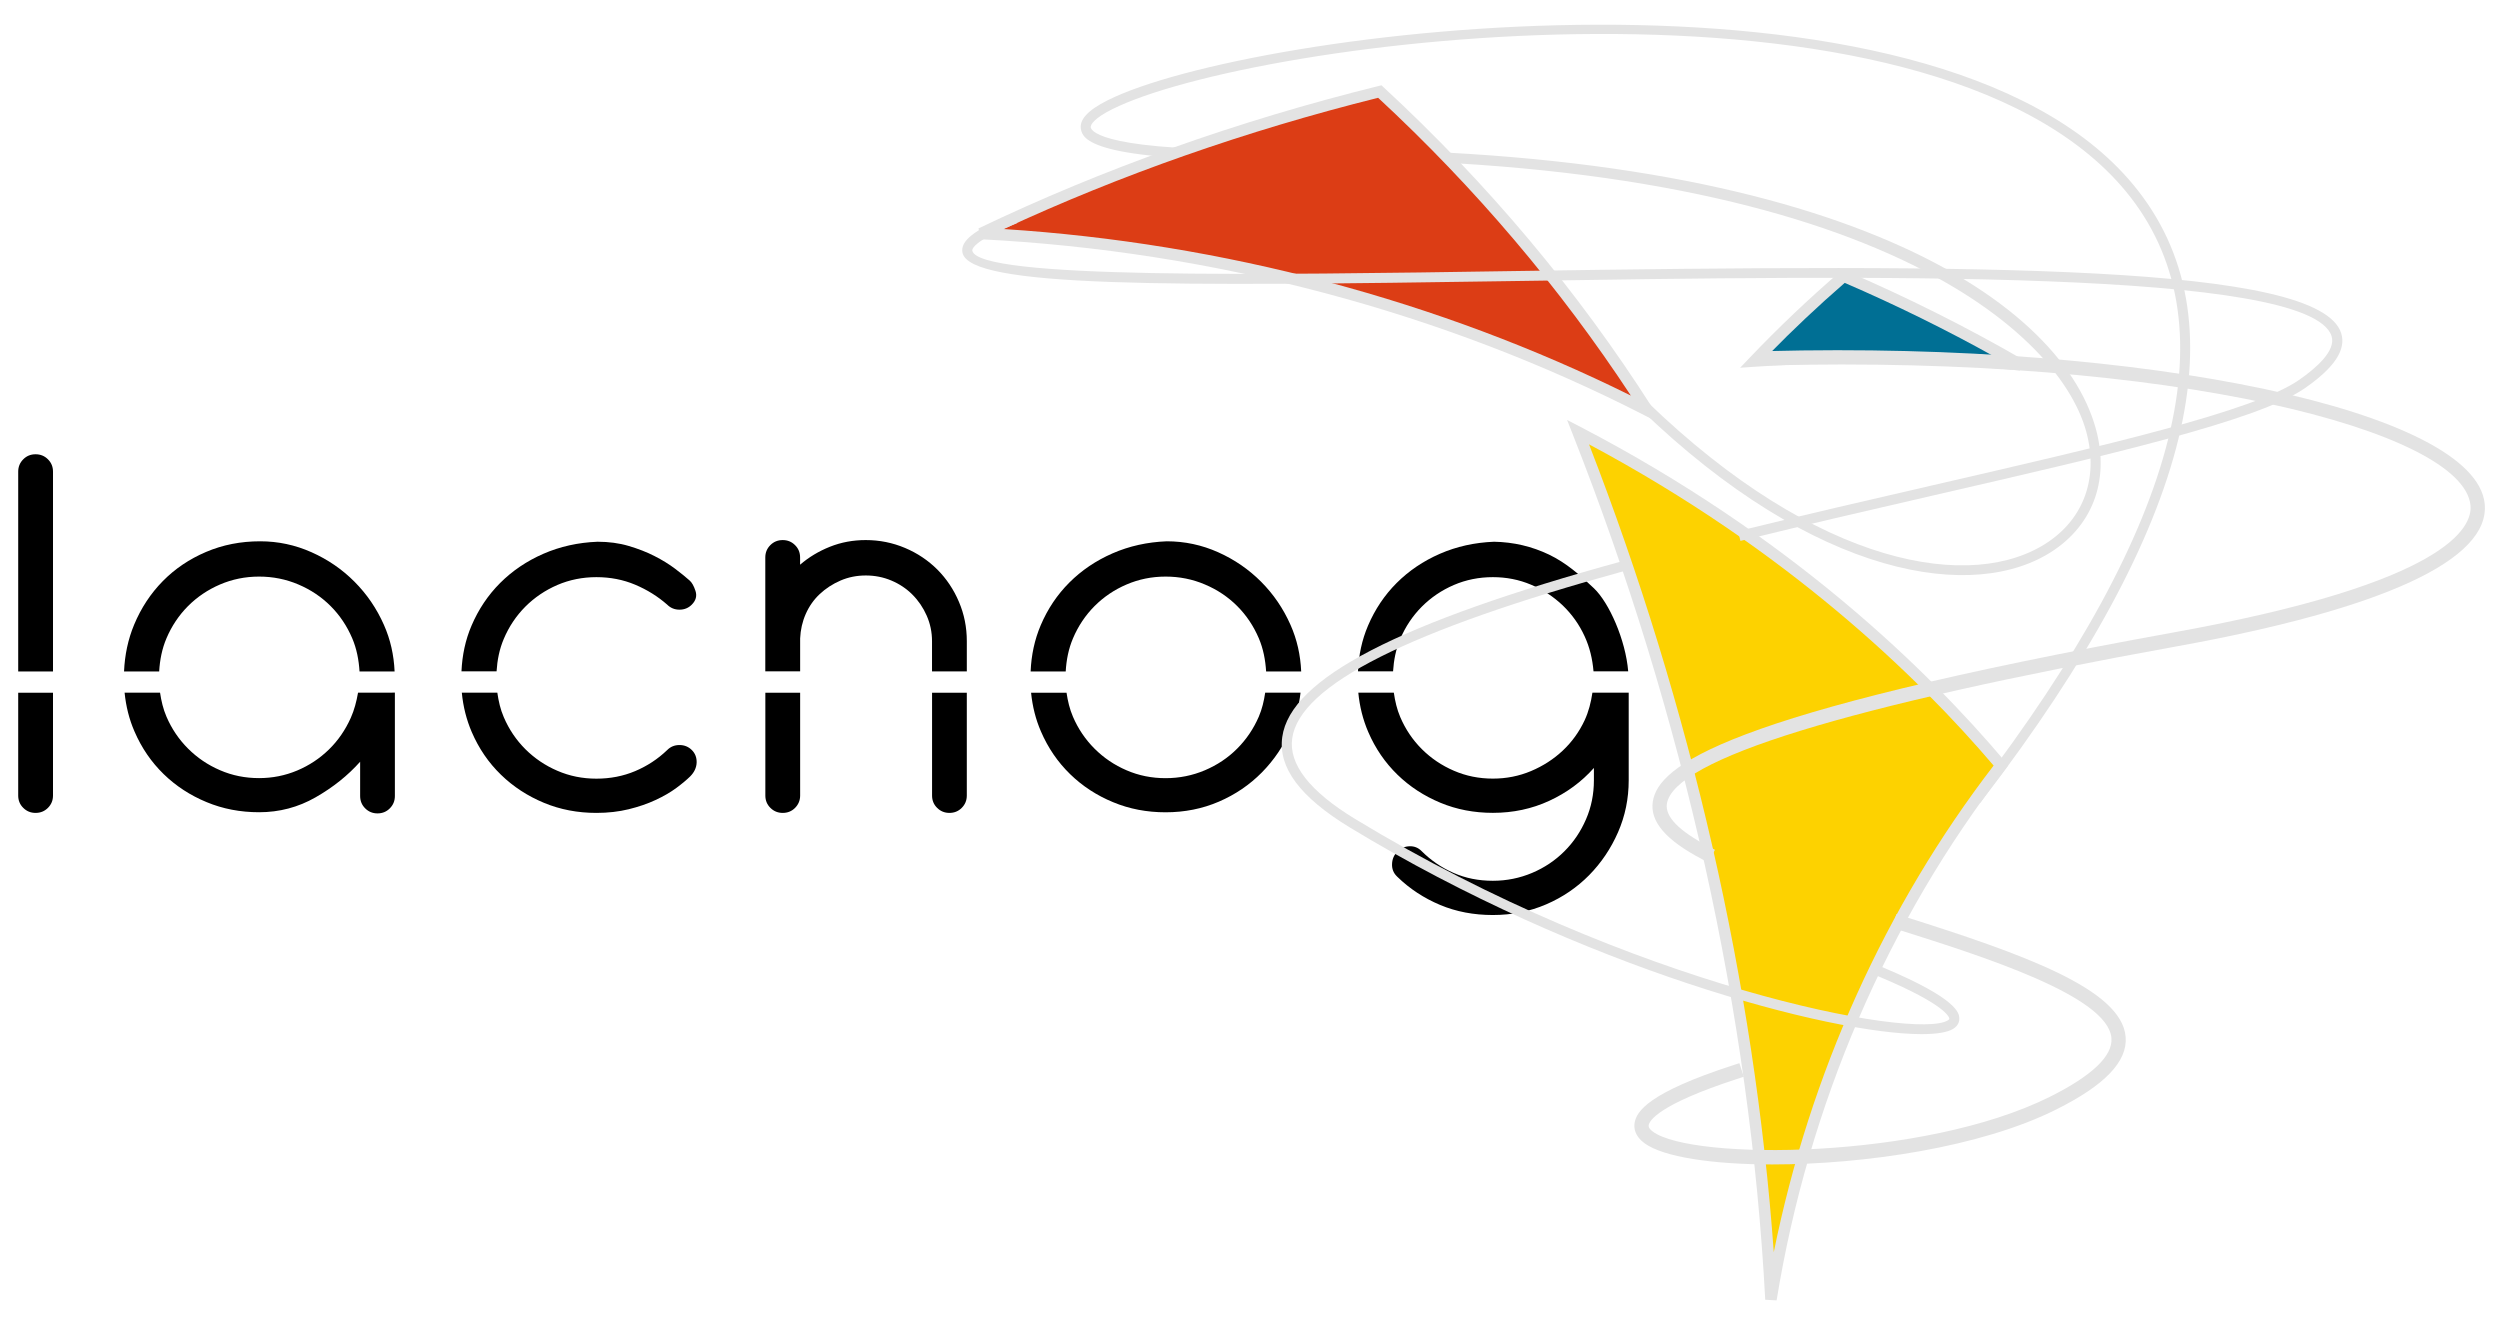 <?xml version="1.0" encoding="utf-8"?>
<!-- Generator: Adobe Illustrator 26.2.1, SVG Export Plug-In . SVG Version: 6.00 Build 0)  -->
<svg version="1.1" id="Capa_1" xmlns="http://www.w3.org/2000/svg" xmlns:xlink="http://www.w3.org/1999/xlink" x="0px" y="0px"
	 viewBox="0 0 450.45 238.52" style="enable-background:new 0 0 450.45 238.52;" xml:space="preserve">
<style type="text/css">
	.st0{fill:#E3E3E3;}
	.st1{fill:#FDD200;}
	.st2{fill:#006F94;}
	.st3{fill:#DC3D15;}
</style>
<g>
	<g>
		<path d="M89.47,120.98c0.13-2.04,0.51-4.01,1.3-5.86c0.94-2.23,2.24-4.16,3.89-5.82c1.65-1.65,3.58-2.95,5.77-3.9
			c2.19-0.94,4.54-1.41,7.03-1.41c2.49,0,4.82,0.45,6.98,1.36c2.16,0.91,4.08,2.11,5.77,3.59c0.61,0.61,1.35,0.91,2.22,0.91
			c0.87,0,1.62-0.3,2.22-0.91c0.74-0.74,0.96-1.57,0.66-2.48c-0.3-0.91-0.66-1.53-1.06-1.87c-0.68-0.61-1.55-1.31-2.63-2.13
			c-1.08-0.81-2.31-1.57-3.69-2.27c-1.38-0.71-2.93-1.31-4.65-1.82c-1.72-0.51-3.59-0.76-5.61-0.76c-3.51,0.14-6.76,0.86-9.76,2.17
			c-3,1.31-5.6,3.07-7.79,5.26c-2.19,2.19-3.91,4.76-5.16,7.69c-1.1,2.57-1.68,5.32-1.81,8.23H89.47z"/>
		<path d="M144.17,120.98v-5.96c0.07-1.55,0.4-3.02,1.01-4.4c0.61-1.38,1.45-2.58,2.53-3.59c1.08-1.01,2.33-1.82,3.74-2.43
			c1.42-0.61,2.93-0.91,4.55-0.91c1.62,0,3.15,0.3,4.6,0.91c1.45,0.61,2.71,1.45,3.79,2.53c1.08,1.08,1.94,2.34,2.58,3.79
			c0.64,1.45,0.96,2.98,0.96,4.6v5.45h6.27v-5.45c0-2.49-0.47-4.86-1.42-7.08c-0.94-2.22-2.24-4.16-3.89-5.82
			c-1.66-1.65-3.59-2.95-5.82-3.89c-2.22-0.94-4.59-1.42-7.08-1.42c-2.29,0-4.45,0.4-6.47,1.21c-2.02,0.81-3.81,1.89-5.36,3.23
			v-1.31c0-0.87-0.3-1.62-0.91-2.22c-0.61-0.61-1.35-0.91-2.22-0.91c-0.88,0-1.62,0.3-2.23,0.91c-0.61,0.61-0.91,1.35-0.91,2.22
			v20.52H144.17z"/>
		<path d="M9.55,120.98v-36c0-0.87-0.3-1.62-0.91-2.22c-0.61-0.61-1.35-0.91-2.23-0.91c-0.88,0-1.62,0.3-2.22,0.91
			c-0.61,0.61-0.91,1.35-0.91,2.22v36H9.55z"/>
		<path d="M28.68,120.98c0.12-2.08,0.51-4.08,1.31-5.96c0.94-2.22,2.24-4.16,3.89-5.82c1.65-1.65,3.58-2.95,5.77-3.89
			c2.19-0.94,4.54-1.42,7.03-1.42c2.49,0,4.85,0.47,7.08,1.42c2.22,0.94,4.16,2.24,5.81,3.89c1.65,1.65,2.95,3.59,3.9,5.82
			c0.8,1.88,1.18,3.88,1.31,5.96h6.32c-0.13-2.95-0.75-5.75-1.92-8.38c-1.31-2.97-3.09-5.56-5.31-7.79s-4.8-4-7.74-5.31
			c-2.94-1.31-6.02-1.97-9.25-1.97c-3.51,0-6.76,0.64-9.76,1.92c-3,1.28-5.6,3.03-7.79,5.26c-2.19,2.23-3.91,4.84-5.16,7.84
			c-1.11,2.66-1.69,5.48-1.82,8.43H28.68z"/>
		<path d="M192.02,120.98c0.12-2.08,0.51-4.08,1.31-5.96c0.94-2.22,2.24-4.16,3.89-5.82c1.65-1.65,3.57-2.95,5.77-3.89
			c2.19-0.94,4.53-1.42,7.03-1.42c2.49,0,4.86,0.47,7.08,1.42c2.23,0.94,4.17,2.24,5.82,3.89c1.65,1.65,2.95,3.59,3.9,5.82
			c0.8,1.88,1.18,3.88,1.31,5.96h6.32c-0.13-2.95-0.75-5.75-1.92-8.38c-1.31-2.97-3.09-5.56-5.31-7.79c-2.22-2.22-4.8-4-7.74-5.31
			c-2.93-1.31-6.02-1.97-9.25-1.97c-3.51,0.14-6.76,0.86-9.76,2.17c-3,1.31-5.6,3.07-7.79,5.26c-2.19,2.19-3.91,4.75-5.16,7.69
			c-1.11,2.6-1.7,5.39-1.82,8.33H192.02z"/>
		<path d="M251,120.98c0.13-2.04,0.51-4.01,1.3-5.86c0.94-2.23,2.24-4.16,3.89-5.82c1.65-1.65,3.57-2.95,5.77-3.9
			c2.19-0.94,4.54-1.41,7.03-1.41c2.43,0,4.72,0.45,6.87,1.36c2.16,0.91,4.06,2.16,5.72,3.74c1.65,1.59,2.97,3.44,3.94,5.56
			c0.91,1.97,1.41,4.08,1.6,6.31h6.25c-0.47-5.67-3.43-12.35-6.17-14.96c-2.49-2.37-4.99-4.58-8.09-6.07
			c-3.1-1.48-6.41-2.26-9.91-2.32c-3.51,0.14-6.76,0.86-9.76,2.17c-3,1.31-5.6,3.07-7.79,5.26c-2.19,2.19-3.91,4.76-5.16,7.69
			c-1.1,2.57-1.68,5.32-1.81,8.23H251z"/>
		<path d="M167.94,124.82v18.52c0,0.88,0.3,1.62,0.91,2.22c0.61,0.61,1.35,0.91,2.22,0.91c0.87,0,1.62-0.3,2.22-0.91
			c0.61-0.61,0.91-1.35,0.91-2.22v-18.52H167.94z"/>
		<path d="M3.28,124.82v18.52c0,0.88,0.3,1.62,0.91,2.22c0.61,0.61,1.35,0.91,2.22,0.91c0.88,0,1.62-0.3,2.23-0.91
			c0.61-0.61,0.91-1.35,0.91-2.22v-18.52H3.28z"/>
		<path d="M227.96,124.82c-0.22,1.49-0.56,2.94-1.15,4.31c-0.95,2.19-2.25,4.11-3.9,5.76c-1.65,1.66-3.59,2.95-5.82,3.9
			c-2.22,0.94-4.58,1.42-7.08,1.42c-2.49,0-4.84-0.47-7.03-1.42c-2.19-0.94-4.11-2.24-5.77-3.9c-1.65-1.65-2.95-3.57-3.89-5.76
			c-0.59-1.37-0.93-2.82-1.15-4.31h-6.39c0.25,2.47,0.83,4.8,1.78,6.98c1.28,2.97,3.04,5.53,5.26,7.69c2.22,2.16,4.8,3.84,7.74,5.05
			c2.93,1.22,6.08,1.82,9.45,1.82c3.44,0,6.64-0.64,9.61-1.92c2.97-1.28,5.55-3.04,7.74-5.26c2.19-2.22,3.93-4.8,5.21-7.74
			c0.92-2.11,1.5-4.33,1.76-6.63H227.96z"/>
		<path d="M286.92,124.82c-0.26,1.74-0.68,3.41-1.4,4.96c-0.98,2.09-2.29,3.91-3.94,5.46c-1.65,1.55-3.56,2.78-5.72,3.69
			c-2.16,0.91-4.45,1.36-6.87,1.36c-2.5,0-4.84-0.47-7.03-1.42c-2.19-0.94-4.11-2.24-5.77-3.89c-1.65-1.65-2.95-3.57-3.89-5.77
			c-0.6-1.4-0.94-2.88-1.16-4.41h-6.4c0.24,2.51,0.84,4.88,1.79,7.09c1.28,2.97,3.04,5.53,5.26,7.69c2.22,2.16,4.81,3.84,7.74,5.06
			c2.93,1.22,6.08,1.82,9.46,1.82c3.64,0,7.03-0.72,10.16-2.17c3.14-1.45,5.82-3.42,8.04-5.92v2.22c0,2.5-0.47,4.84-1.42,7.03
			c-0.95,2.19-2.24,4.12-3.9,5.77c-1.65,1.65-3.59,2.95-5.81,3.89c-2.23,0.94-4.59,1.42-7.08,1.42c-2.57,0-4.92-0.47-7.08-1.42
			c-2.16-0.94-4.08-2.26-5.77-3.94c-0.6-0.61-1.33-0.89-2.17-0.86c-0.84,0.03-1.57,0.35-2.18,0.96c-0.61,0.61-0.93,1.35-0.96,2.23
			c-0.04,0.87,0.25,1.62,0.86,2.22l0.1,0.1c2.22,2.16,4.79,3.84,7.69,5.06c2.9,1.22,6.07,1.82,9.51,1.82c3.44,0,6.64-0.64,9.61-1.92
			c2.97-1.28,5.55-3.04,7.74-5.26c2.19-2.23,3.93-4.81,5.21-7.74c1.28-2.93,1.92-6.05,1.92-9.35c0,0,0-7.31,0-15.79H286.92z"/>
		<path d="M137.9,124.82v18.52c0,0.88,0.3,1.62,0.91,2.22c0.61,0.61,1.35,0.91,2.23,0.91c0.87,0,1.62-0.3,2.22-0.91
			s0.91-1.35,0.91-2.22v-18.52H137.9z"/>
		<path d="M64.51,124.82c-0.28,1.58-0.67,3.1-1.3,4.51c-0.98,2.19-2.29,4.1-3.94,5.71c-1.66,1.62-3.56,2.88-5.72,3.79
			c-2.16,0.91-4.45,1.37-6.87,1.37c-2.5,0-4.84-0.47-7.03-1.42c-2.19-0.94-4.11-2.24-5.77-3.9c-1.65-1.65-2.95-3.57-3.89-5.76
			c-0.59-1.37-0.93-2.82-1.15-4.31h-6.39c0.25,2.47,0.83,4.8,1.78,6.98c1.28,2.97,3.04,5.53,5.26,7.69
			c2.22,2.16,4.81,3.84,7.74,5.05c2.93,1.22,6.08,1.82,9.46,1.82c3.64,0,7.03-0.89,10.16-2.68c3.14-1.79,5.82-3.93,8.04-6.42v6.17
			c0,0.88,0.3,1.62,0.91,2.23c0.61,0.61,1.35,0.91,2.22,0.91c0.87,0,1.62-0.3,2.22-0.91c0.61-0.61,0.91-1.35,0.91-2.23v-18.62H64.51
			z"/>
		<path d="M122.43,134.24c-0.88,0-1.62,0.3-2.22,0.91c-1.69,1.62-3.61,2.88-5.77,3.79c-2.16,0.91-4.49,1.36-6.98,1.36
			c-2.5,0-4.84-0.47-7.03-1.42c-2.19-0.94-4.11-2.24-5.77-3.89c-1.65-1.65-2.95-3.57-3.89-5.77c-0.61-1.4-0.94-2.88-1.16-4.41h-6.4
			c0.24,2.51,0.84,4.88,1.79,7.09c1.28,2.97,3.03,5.53,5.26,7.69c2.22,2.16,4.81,3.84,7.74,5.06c2.93,1.22,6.08,1.82,9.46,1.82
			c2.09,0,4.03-0.22,5.82-0.66c1.78-0.44,3.4-0.99,4.85-1.67c1.45-0.67,2.7-1.4,3.74-2.17c1.04-0.77,1.87-1.47,2.48-2.07
			c0.74-0.74,1.13-1.57,1.17-2.48c0.03-0.91-0.26-1.67-0.86-2.27C124.05,134.54,123.3,134.24,122.43,134.24z"/>
	</g>
	<g>
		<path class="st0" d="M356.81,144.65l-1.43-1.1l0.55-0.72C393.17,94.21,402.27,57.74,383,34.44
			C347.24-8.77,225.54,7.05,200.38,19.69c-3.06,1.53-3.98,2.74-3.84,3.31c0.18,0.73,2.65,4.38,33.96,3.94
			c98.02-1.34,140.52,26.28,147.13,50.32c2.61,9.5-0.74,18-8.95,22.74c-15.01,8.65-44.38,2.94-76.17-29.33l-0.63-0.64l1.28-1.26
			l0.63,0.64c31.11,31.58,59.58,37.35,73.99,29.03c7.46-4.3,10.49-12.04,8.11-20.7c-5.18-18.85-41.56-50.36-145.37-49
			c-34.28,0.48-35.38-3.89-35.73-5.32c-0.43-1.77,1.13-3.52,4.78-5.35C225,5.3,348.1-10.55,384.38,33.29
			c19.89,24.03,10.79,61.26-27.03,110.64L356.81,144.65z"/>
		<g>
			<path class="st1" d="M319.1,234.13c5.62-34.66,19.36-67.73,41.43-96.21c-17.87-21.17-43.66-43.12-76.19-60.06
				C305.06,130.37,316.45,184.01,319.1,234.13z"/>
			<path class="st0" d="M320.11,234.3l-2.05-0.11c-2.71-51.39-14.71-105.31-34.69-155.95l-1.01-2.57l2.45,1.27
				c37.76,19.66,62.44,43.65,76.5,60.31l0.54,0.64l-0.51,0.66C340.08,165.99,325.83,199.1,320.11,234.3z M286.31,80.06
				c18.37,47.31,29.82,97.4,33.29,145.56c6.5-32.13,20.1-62.28,39.61-87.68C345.49,121.82,321.92,99.07,286.31,80.06z"/>
		</g>
		<g>
			<path class="st2" d="M364.04,65.73c-10.06-5.82-20.7-11.18-31.85-15.96c-5.74,4.95-11.1,10.06-16.08,15.28
				C331.69,64.02,347.74,64.17,364.04,65.73z"/>
			<path class="st0" d="M363.94,66.76c-15.7-1.51-31.83-1.73-47.76-0.68l-2.64,0.18l1.83-1.92c5.04-5.29,10.47-10.45,16.15-15.35
				l0.49-0.42l0.59,0.25c10.96,4.7,21.71,10.09,31.96,16.01L363.94,66.76z M335.97,63.36c7.81,0,15.68,0.31,23.45,0.93
				c-8.74-4.87-17.81-9.34-27.04-13.32c-4.77,4.14-9.36,8.46-13.68,12.89C324.45,63.53,330.25,63.36,335.97,63.36z"/>
		</g>
		<g>
			<path class="st3" d="M296.78,73.92c-12.93-20.28-29.02-39.73-48.18-57.43c-25.97,6.44-50.11,15.17-71.86,25.58
				C221.83,44.35,263,56.6,296.78,73.92z"/>
			<path class="st0" d="M299.7,76.57l-3.38-1.73c-36.37-18.65-77.74-29.62-119.62-31.73l-0.39-1.96
				c22.4-10.72,46.64-19.35,72.06-25.65l0.54-0.13l0.41,0.38c18.73,17.3,35,36.69,48.35,57.63L299.7,76.57z M180.85,41.27
				c39.48,2.53,78.39,12.86,113,30.01c-12.76-19.42-28.06-37.46-45.54-53.66C224.61,23.54,201.94,31.48,180.85,41.27z"/>
		</g>
		<path class="st0" d="M313.59,97.46l-0.43-1.75l0.88-0.22c11.39-2.8,22.93-5.46,34.09-8.03c31.1-7.17,57.96-13.35,66.08-18.98
			c3.15-2.18,6.72-5.32,5.89-7.92c-3.89-12.12-83.41-10.9-147.29-9.92c-62.62,0.96-98.09,1.19-99.39-5.11
			c-0.43-2.09,2.07-4.08,8.36-6.68l0.83-0.34l0.69,1.67l-0.83,0.34c-7.38,3.05-7.32,4.5-7.28,4.65c1.06,5.15,52.35,4.37,97.6,3.67
			c84.76-1.29,145.05-1.25,149.04,11.18c0.95,2.97-1.2,6.23-6.58,9.95c-8.41,5.82-35.42,12.05-66.71,19.25
			c-11.15,2.57-22.69,5.23-34.06,8.02L313.59,97.46z"/>
		<path class="st0" d="M346.24,186.33c-16.42,0-61.2-11.81-103.03-37.24c-8.97-5.45-12.95-10.79-12.17-16.31
			c1.47-10.53,20.96-20.6,61.31-31.68l0.87-0.24l0.48,1.74l-0.87,0.24c-39.03,10.72-58.66,20.6-60,30.2
			c-0.65,4.67,3.16,9.55,11.33,14.52c49.69,30.21,100.94,39.89,106.8,36.29c0.28-0.17,0.27-0.27,0.27-0.3
			c-0.02-0.24-0.52-2.46-12.38-7.46l-0.83-0.35l0.7-1.66l0.83,0.35c13.22,5.57,13.41,8.14,13.48,8.98c0.03,0.46-0.07,1.33-1.12,1.98
			C350.88,186.01,348.94,186.33,346.24,186.33z"/>
		<path class="st0" d="M307.82,155.41l-1.14-0.6c-6.52-3.41-9.42-6.8-8.88-10.36c0.99-6.48,12.57-15.8,94.01-30.53
			c49.33-8.92,53.73-18.98,53.32-22.9c-1.38-13.41-53.77-27.07-126.77-25.17l-1.29,0.03l-0.07-2.58l1.29-0.03
			c68.45-1.79,127.68,10.82,129.4,27.48c1.03,10.07-18.14,18.95-55.43,25.7c-59.77,10.81-90.7,20.36-91.92,28.38
			c-0.35,2.31,2.18,4.9,7.52,7.69l1.14,0.6L307.82,155.41z"/>
		<path class="st0" d="M319.35,209.81c-10.83,0-19.66-1.34-23.04-3.82c-1.75-1.29-1.94-2.7-1.79-3.66
			c0.34-2.1,2.53-5.45,17.66-10.37l1.22-0.4l0.8,2.45l-1.23,0.4c-14.26,4.64-15.78,7.55-15.91,8.33c-0.02,0.14-0.09,0.54,0.77,1.17
			c7.11,5.22,48.8,5.06,71.54-6.3c7.6-3.8,11.32-7.35,11.07-10.56c-0.6-7.6-23.27-14.76-38.28-19.5l-1.23-0.39l0.77-2.46l1.23,0.39
			c21.52,6.79,39.39,13.12,40.07,21.75c0.35,4.42-3.74,8.69-12.49,13.06C356.9,206.73,335.81,209.81,319.35,209.81z"/>
	</g>
</g>
</svg>
